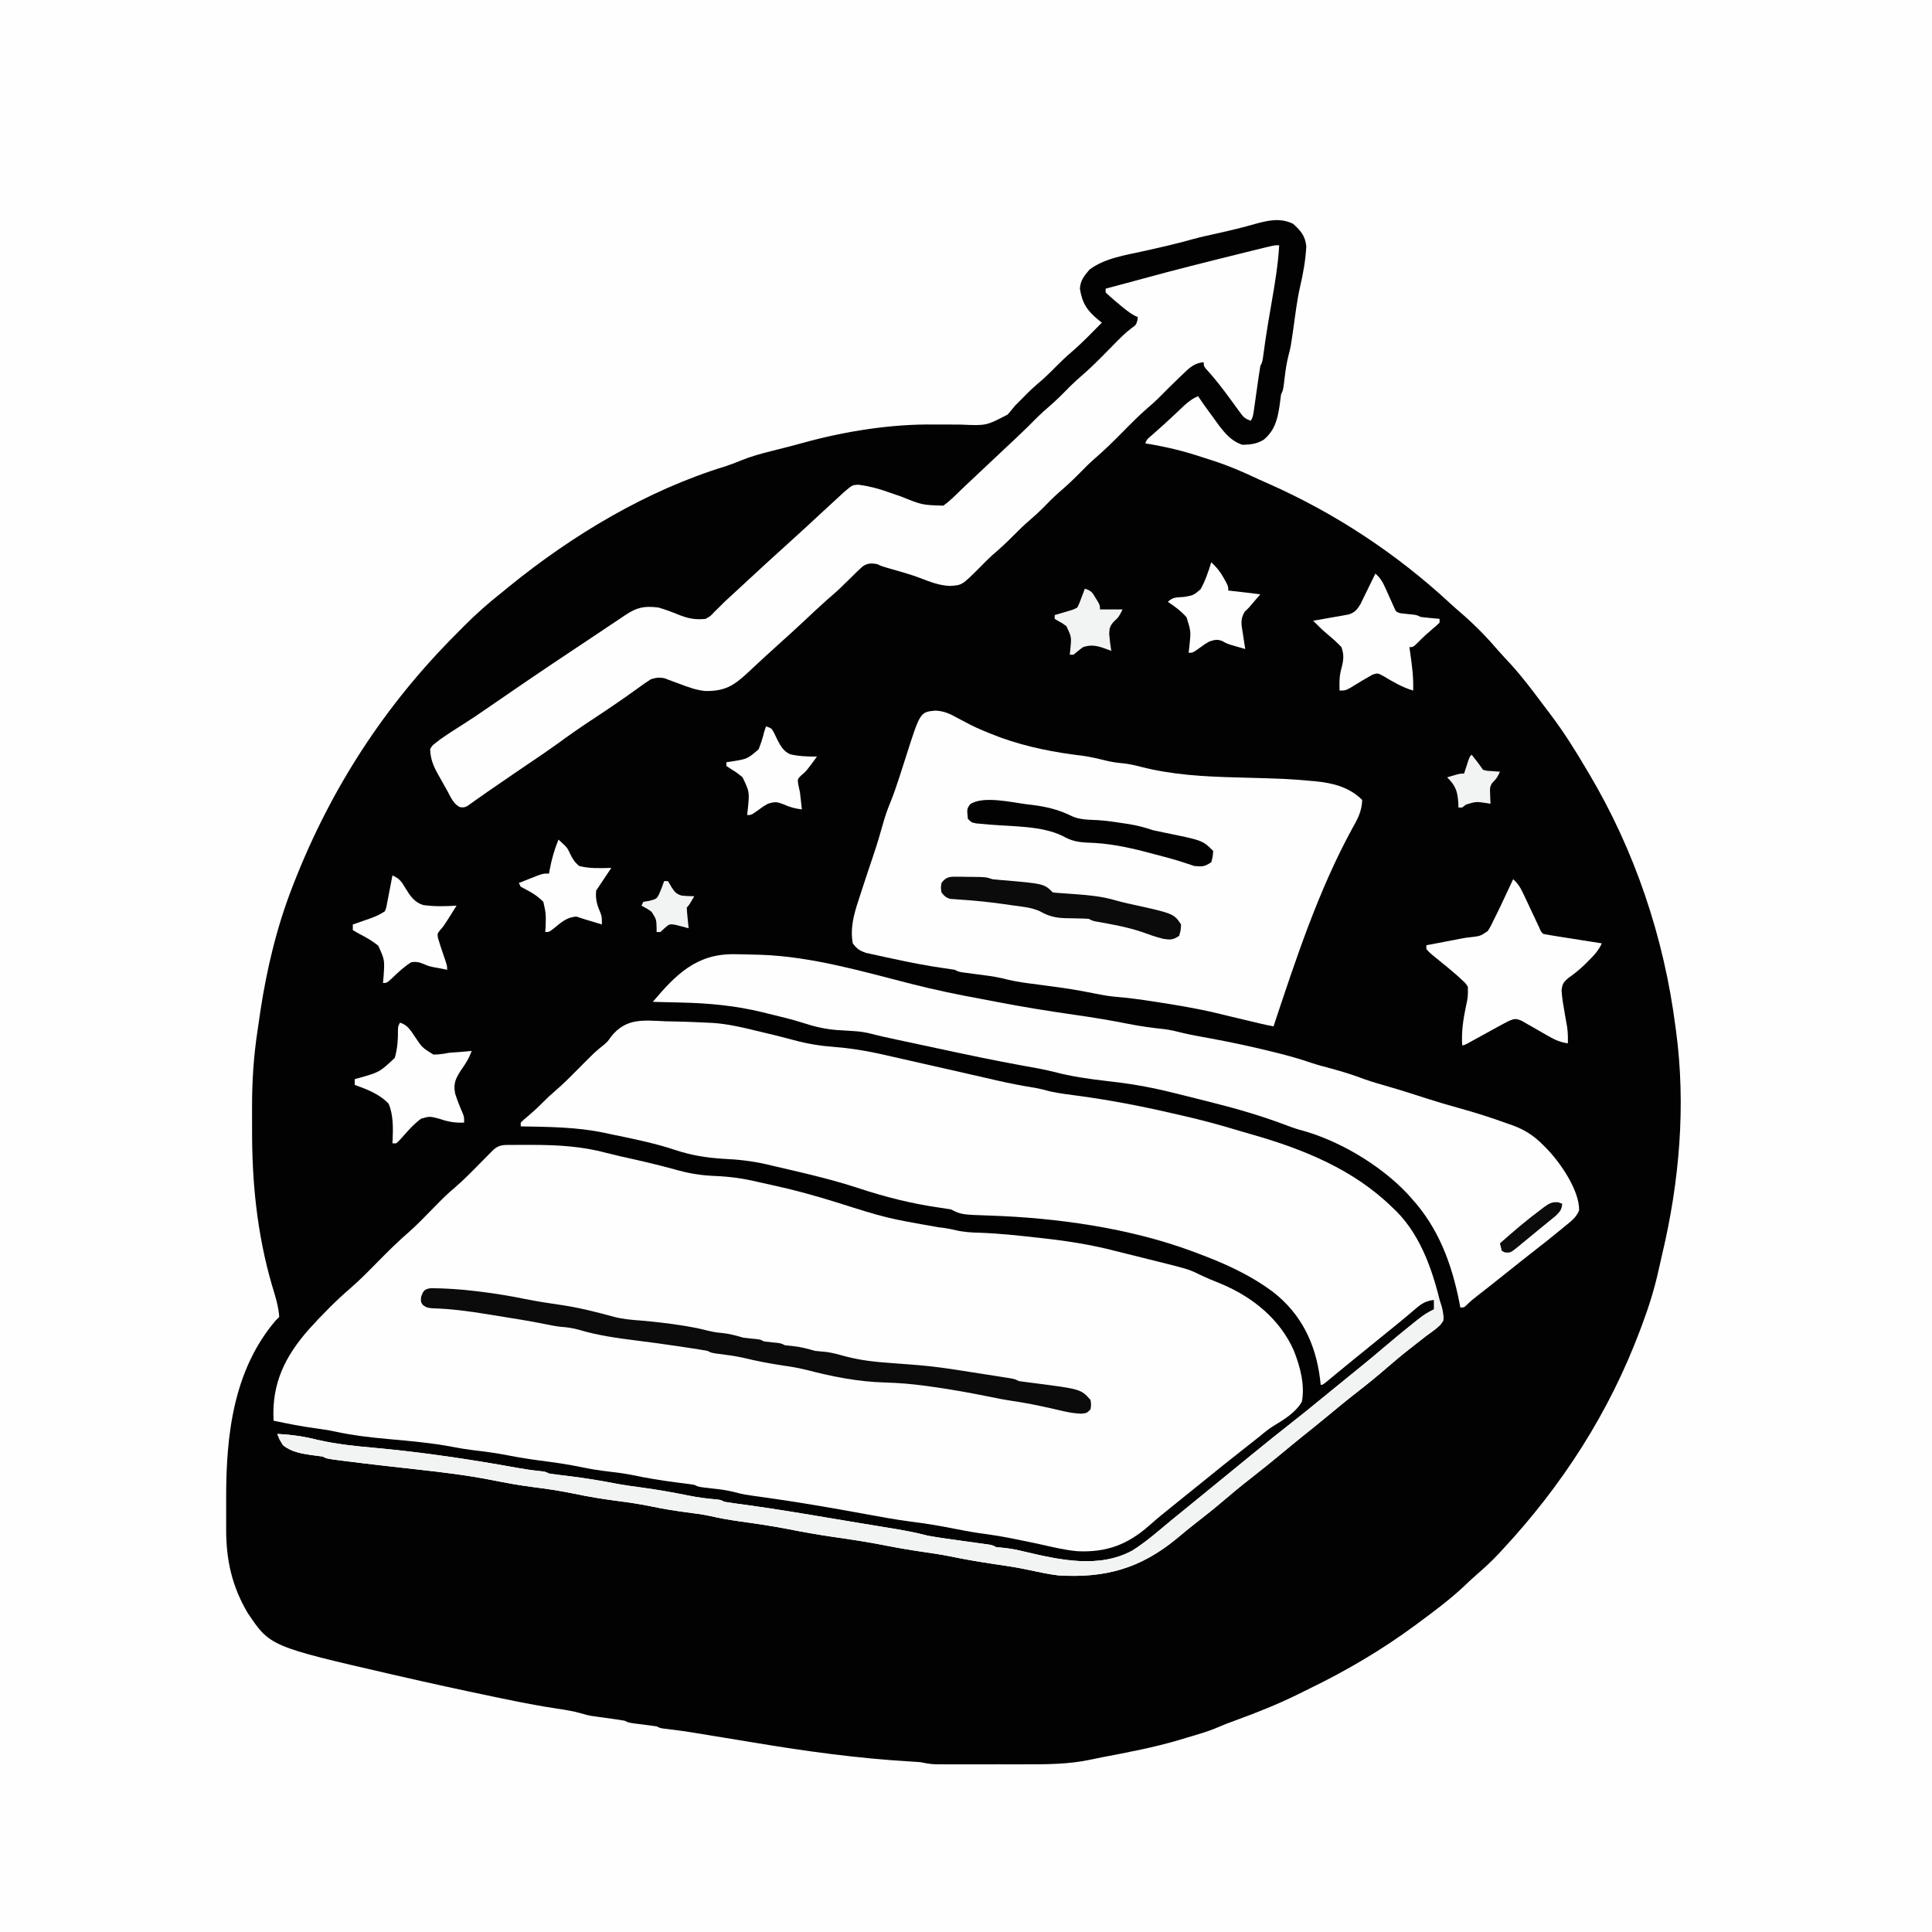 <svg version="1.1" xmlns="http://www.w3.org/2000/svg" width="1024" height="1024">
<rect width="100%" height="100%" fill="#808080" stroke="none"/>
<path d="M0 0 C337.92 0 675.84 0 1024 0 C1024 337.92 1024 675.84 1024 1024 C686.08 1024 348.16 1024 0 1024 C0 686.08 0 348.16 0 0 Z " fill="#FEFEFE" transform="translate(0,0)"/>
<path d="M0 0 C4.057 3.671 6.415 6.379 7 11.938 C6.612 19.169 5.333 26.397 3.68 33.438 C2.034 40.715 1.157 48.13 0.125 55.514 C-1.281 65.329 -1.281 65.329 -2.434 69.723 C-3.434 73.604 -3.961 77.271 -4.438 81.25 C-5.269 88.163 -5.269 88.163 -6.375 90.375 C-6.667 92.414 -6.934 94.456 -7.188 96.5 C-8.292 103.751 -9.756 109.509 -15.5 114.375 C-19.15 116.67 -22.505 117.004 -26.75 117.137 C-33.947 115.048 -38.499 107.992 -42.688 102.188 C-43.212 101.477 -43.736 100.766 -44.275 100.033 C-46.371 97.182 -48.412 94.32 -50.375 91.375 C-54.467 93.026 -57.354 95.946 -60.5 98.938 C-61.653 100.02 -62.807 101.102 -63.961 102.184 C-64.533 102.721 -65.105 103.258 -65.694 103.812 C-68.923 106.814 -72.238 109.719 -75.547 112.633 C-77.457 114.256 -77.457 114.256 -78.375 116.375 C-77.402 116.536 -76.429 116.696 -75.427 116.862 C-66.248 118.442 -57.477 120.62 -48.637 123.544 C-46.681 124.19 -44.719 124.815 -42.756 125.439 C-34.327 128.16 -26.364 131.545 -18.375 135.375 C-16.562 136.189 -14.746 136.997 -12.926 137.797 C22.485 153.483 54.863 174.894 83.281 201.215 C85.381 203.15 87.518 205.02 89.688 206.875 C96.549 212.85 102.902 219.362 108.805 226.281 C110.893 228.684 113.074 230.989 115.25 233.312 C121.298 239.948 126.671 247.062 132.038 254.252 C133.518 256.233 135.013 258.201 136.512 260.168 C143.566 269.506 149.7 279.29 155.625 289.375 C156.003 290.009 156.382 290.643 156.771 291.297 C181.091 332.163 196.585 378.238 202.625 425.375 C202.728 426.117 202.831 426.858 202.937 427.623 C208.281 467.307 204.757 507.74 195.54 546.489 C194.91 549.164 194.301 551.838 193.718 554.523 C191.475 564.705 188.433 574.376 184.75 584.125 C184.471 584.871 184.192 585.617 183.904 586.386 C167.43 630.221 142.693 668.601 110.875 702.812 C110.273 703.463 109.672 704.113 109.052 704.782 C105.383 708.687 101.552 712.277 97.487 715.765 C94.98 717.933 92.593 720.22 90.188 722.5 C82.789 729.373 74.738 735.379 66.625 741.375 C66.008 741.833 65.392 742.291 64.756 742.763 C47.21 755.74 28.384 766.803 8.764 776.332 C6.58 777.397 4.406 778.48 2.23 779.562 C-8.636 784.906 -19.732 789.294 -31.109 793.43 C-34.185 794.548 -37.218 795.702 -40.215 797.016 C-45.458 799.271 -50.904 800.769 -56.375 802.375 C-57.625 802.757 -58.876 803.138 -60.164 803.531 C-73.596 807.527 -87.327 810.107 -101.078 812.732 C-103.072 813.121 -105.063 813.525 -107.047 813.959 C-118.783 816.522 -130.724 816.528 -142.688 816.508 C-144.114 816.508 -145.541 816.509 -146.968 816.511 C-149.929 816.512 -152.891 816.51 -155.852 816.505 C-159.639 816.5 -163.426 816.503 -167.213 816.509 C-170.147 816.513 -173.081 816.511 -176.015 816.509 C-177.412 816.508 -178.809 816.509 -180.206 816.511 C-182.153 816.514 -184.1 816.509 -186.047 816.504 C-187.151 816.504 -188.256 816.503 -189.394 816.502 C-192.174 816.384 -194.665 815.978 -197.375 815.375 C-199.275 815.212 -201.178 815.083 -203.082 814.98 C-230.703 813.36 -257.853 809.638 -285.135 805.081 C-292.348 803.877 -299.565 802.702 -306.783 801.528 C-309.19 801.135 -311.598 800.739 -314.005 800.342 C-322.887 798.876 -322.887 798.876 -331.82 797.766 C-335.375 797.375 -335.375 797.375 -337.375 796.375 C-339.875 796.008 -342.367 795.675 -344.875 795.375 C-352.105 794.51 -352.105 794.51 -354.375 793.375 C-355.81 793.112 -357.254 792.89 -358.699 792.691 C-359.564 792.568 -360.428 792.445 -361.318 792.318 C-363.128 792.067 -364.938 791.817 -366.748 791.568 C-368.054 791.382 -368.054 791.382 -369.387 791.191 C-370.175 791.083 -370.964 790.974 -371.776 790.862 C-374.375 790.375 -374.375 790.375 -377.638 789.411 C-381.799 788.257 -385.894 787.597 -390.16 786.98 C-399.781 785.523 -409.289 783.675 -418.812 781.688 C-420.504 781.337 -422.195 780.987 -423.886 780.637 C-441.089 777.062 -458.251 773.307 -475.375 769.375 C-476.04 769.222 -476.706 769.069 -477.391 768.912 C-542.269 753.978 -542.269 753.978 -554.188 736.125 C-562.494 722 -565.548 708.036 -565.508 691.836 C-565.509 690.952 -565.51 690.068 -565.511 689.157 C-565.511 687.297 -565.51 685.436 -565.505 683.576 C-565.5 680.778 -565.505 677.981 -565.512 675.184 C-565.526 641.895 -561.681 607.707 -539.375 581.375 C-538.715 580.715 -538.055 580.055 -537.375 579.375 C-537.757 573.583 -539.514 568.218 -541.188 562.688 C-549.155 535.371 -551.916 507.66 -551.766 479.249 C-551.75 475.612 -551.766 471.976 -551.785 468.34 C-551.798 454.264 -550.922 440.632 -548.743 426.724 C-548.255 423.609 -547.823 420.486 -547.383 417.363 C-543.964 394.919 -538.656 372.562 -530.375 351.375 C-530.082 350.621 -529.79 349.868 -529.488 349.091 C-509.878 299.071 -481.461 255.269 -443.474 217.288 C-442.003 215.815 -440.54 214.335 -439.078 212.854 C-432.846 206.585 -426.313 200.859 -419.375 195.375 C-418.132 194.362 -416.891 193.346 -415.652 192.328 C-381.887 164.891 -342.539 141.257 -300.719 128.473 C-297.952 127.564 -295.333 126.546 -292.648 125.43 C-287.366 123.29 -282.024 121.813 -276.5 120.438 C-275.492 120.183 -274.483 119.928 -273.445 119.666 C-271.387 119.147 -269.328 118.63 -267.269 118.114 C-264.711 117.461 -262.17 116.77 -259.629 116.055 C-237.598 109.98 -213.194 106.068 -190.344 106.375 C-188.462 106.376 -186.581 106.375 -184.699 106.371 C-181.782 106.367 -178.868 106.375 -175.952 106.426 C-162.675 107.018 -162.675 107.018 -151.32 101.102 C-149.964 99.561 -148.647 97.986 -147.375 96.375 C-145.848 94.819 -144.308 93.275 -142.75 91.75 C-142.015 91.005 -141.28 90.26 -140.523 89.492 C-137.921 86.927 -135.179 84.564 -132.406 82.188 C-130.139 80.164 -128.009 78.038 -125.875 75.875 C-123.187 73.151 -120.477 70.542 -117.562 68.062 C-111.849 63.171 -106.65 57.729 -101.375 52.375 C-101.918 51.951 -102.46 51.527 -103.02 51.09 C-109.029 46.163 -111.755 42.283 -113 34.438 C-112.795 30.033 -110.672 27.496 -107.883 24.234 C-99.514 18.03 -88.404 16.55 -78.438 14.312 C-75.469 13.638 -72.502 12.958 -69.535 12.277 C-68.463 12.032 -68.463 12.032 -67.369 11.783 C-62.507 10.663 -57.699 9.403 -52.894 8.056 C-48.505 6.869 -44.065 5.914 -39.625 4.938 C-33.063 3.484 -26.586 1.914 -20.125 0.062 C-13.004 -1.861 -6.836 -3.291 0 0 Z " fill="#020202" transform="translate(685.375,118.625)"/>
<path d="M0 0 C0.997 -0.006 0.997 -0.006 2.014 -0.013 C4.173 -0.023 6.333 -0.022 8.492 -0.02 C9.588 -0.019 9.588 -0.019 10.707 -0.019 C24.15 0.004 36.822 0.734 49.871 4.258 C54.532 5.471 59.229 6.497 63.93 7.543 C72.046 9.358 80.097 11.34 88.114 13.556 C94.499 15.297 100.682 16.2 107.313 16.458 C115.22 16.775 122.622 17.796 130.326 19.684 C132.651 20.235 134.983 20.734 137.32 21.23 C148.889 23.715 160.14 26.815 171.434 30.336 C198.221 38.813 198.221 38.813 225.836 43.645 C228.94 43.956 231.878 44.476 234.91 45.207 C239.167 46.201 243.32 46.451 247.68 46.543 C257.796 46.904 267.814 47.98 277.867 49.105 C279.03 49.234 279.03 49.234 280.216 49.365 C293.503 50.838 306.412 52.788 319.367 56.168 C321.67 56.744 323.973 57.316 326.277 57.887 C328.661 58.48 331.046 59.074 333.43 59.668 C334.619 59.963 335.808 60.258 337.033 60.562 C358.363 65.88 358.363 65.88 363.805 68.543 C367.614 70.364 371.436 72.001 375.367 73.543 C392.21 80.528 406.808 92.31 414.193 109.164 C417.452 117.503 420.114 127.215 418.367 136.168 C414.924 141.959 409.134 145.417 403.496 148.85 C400.867 150.478 398.538 152.36 396.18 154.355 C393.534 156.461 390.878 158.553 388.215 160.637 C380.428 166.732 372.723 172.916 365.059 179.164 C362.071 181.599 359.069 184.015 356.055 186.418 C352.685 189.107 349.332 191.816 345.992 194.543 C345.076 195.288 344.159 196.033 343.215 196.801 C341.257 198.429 339.328 200.092 337.426 201.785 C325.932 211.885 314.813 216.032 299.634 215.356 C292.991 214.805 286.469 213.182 279.974 211.741 C275.657 210.792 271.326 209.914 266.992 209.043 C266.151 208.873 265.311 208.703 264.444 208.528 C258.69 207.384 252.934 206.499 247.117 205.73 C242.358 205.017 237.651 204.094 232.93 203.168 C225.662 201.747 218.438 200.534 211.082 199.66 C202.964 198.585 194.912 197.096 186.859 195.617 C169.007 192.341 151.163 189.254 133.181 186.766 C122.344 185.255 122.344 185.255 117.949 184.098 C113.965 183.063 110.076 182.546 105.992 182.105 C98.624 181.296 98.624 181.296 96.367 180.168 C94.879 179.915 93.384 179.706 91.887 179.52 C90.977 179.403 90.068 179.286 89.131 179.166 C88.157 179.043 87.183 178.92 86.18 178.793 C78.341 177.77 70.67 176.492 62.938 174.852 C59.095 174.116 55.251 173.613 51.367 173.168 C46.266 172.584 41.268 171.796 36.242 170.73 C29.055 169.22 21.845 168.242 14.565 167.295 C9.001 166.56 3.497 165.697 -2.008 164.605 C-8.44 163.342 -14.861 162.482 -21.367 161.728 C-24.725 161.311 -28.038 160.751 -31.362 160.115 C-42.622 157.969 -53.938 156.95 -65.345 155.938 C-75.157 155.059 -84.739 153.968 -94.367 151.852 C-97.778 151.138 -101.179 150.628 -104.633 150.168 C-112.043 149.168 -119.318 147.705 -126.633 146.168 C-127.693 126.526 -120.631 112.108 -107.801 97.609 C-100.885 89.998 -93.642 82.575 -85.832 75.879 C-80.667 71.41 -75.925 66.529 -71.133 61.668 C-65.769 56.227 -60.412 50.891 -54.607 45.92 C-50.773 42.518 -47.225 38.821 -43.633 35.168 C-35.211 26.602 -35.211 26.602 -30.656 22.691 C-25.94 18.639 -21.616 14.223 -17.258 9.793 C-15.669 8.179 -14.078 6.567 -12.484 4.957 C-11.792 4.253 -11.099 3.548 -10.385 2.823 C-7.065 -0.312 -4.466 0.027 0 0 Z " fill="#FEFEFE" transform="translate(271.633,606.832)"/>
<path d="M0 0 C1.876 0.042 3.753 0.079 5.629 0.111 C10.799 0.218 15.96 0.431 21.125 0.688 C22.845 0.764 22.845 0.764 24.6 0.842 C32.563 1.336 40.139 3.111 47.875 5 C49.218 5.319 50.561 5.638 51.904 5.956 C57.241 7.224 62.571 8.509 67.859 9.969 C75.18 11.974 82.145 13.056 89.688 13.625 C100.363 14.436 110.485 16.468 120.89 18.928 C126.305 20.199 131.735 21.404 137.163 22.622 C140.449 23.36 143.734 24.103 147.02 24.848 C147.68 24.997 148.341 25.147 149.021 25.301 C153.169 26.242 157.315 27.188 161.46 28.137 C164.242 28.774 167.025 29.408 169.807 30.042 C171.747 30.485 173.685 30.932 175.623 31.378 C182.222 32.881 188.801 34.175 195.487 35.23 C198.304 35.718 201.028 36.444 203.791 37.174 C209.018 38.324 214.359 38.907 219.659 39.632 C236.01 41.887 252.039 44.959 268.125 48.688 C270.06 49.126 271.995 49.565 273.93 50.004 C284.046 52.327 294.012 54.989 303.936 58.028 C306.258 58.728 308.588 59.393 310.922 60.055 C338.172 67.851 364.602 78.577 385.125 98.688 C385.884 99.411 386.644 100.134 387.426 100.879 C401.207 114.946 407.357 134.787 411.535 153.602 C411.734 154.48 411.932 155.359 412.137 156.264 C412.125 158.688 412.125 158.688 410.571 160.885 C408.227 163.056 405.737 164.847 403.125 166.688 C401.468 167.96 399.83 169.254 398.191 170.551 C397.009 171.486 395.823 172.415 394.633 173.34 C390.354 176.67 386.218 180.133 382.125 183.688 C377.061 188.081 371.89 192.286 366.595 196.396 C361.029 200.728 355.595 205.211 350.161 209.707 C345.751 213.353 341.309 216.953 336.828 220.512 C333.149 223.473 329.515 226.489 325.875 229.5 C320.596 233.865 315.282 238.17 309.875 242.375 C304.812 246.313 299.895 250.388 295.023 254.559 C290.516 258.399 285.891 262.068 281.215 265.699 C277.617 268.496 274.107 271.372 270.625 274.312 C251.356 290.078 232.944 295.174 208.125 293.688 C202.891 293.055 197.773 291.949 192.625 290.832 C186.375 289.48 180.074 288.557 173.75 287.625 C165.705 286.424 157.757 285.073 149.797 283.398 C145.381 282.543 140.951 281.89 136.5 281.25 C129.645 280.263 122.856 279.097 116.062 277.75 C106.793 275.918 97.486 274.527 88.135 273.188 C80.42 272.068 72.787 270.718 65.144 269.192 C56.623 267.522 48.045 266.287 39.447 265.082 C34.001 264.309 28.665 263.411 23.311 262.156 C19.244 261.284 15.121 260.794 11 260.25 C4.848 259.408 -1.235 258.479 -7.312 257.188 C-13.472 255.889 -19.634 254.999 -25.875 254.188 C-33.522 253.192 -41.022 251.961 -48.57 250.375 C-55.939 248.842 -63.346 247.745 -70.812 246.812 C-77.945 245.889 -84.975 244.589 -92.027 243.184 C-105.056 240.608 -118.161 239.028 -131.352 237.571 C-136.241 237.03 -141.128 236.478 -146.016 235.926 C-146.965 235.818 -147.914 235.711 -148.892 235.601 C-156.268 234.764 -163.638 233.889 -171 232.938 C-171.909 232.822 -172.819 232.707 -173.755 232.588 C-179.626 231.812 -179.626 231.812 -181.875 230.688 C-183.914 230.396 -185.956 230.129 -188 229.875 C-193.449 229.049 -198.482 228.202 -202.875 224.688 C-204.875 221.438 -204.875 221.438 -205.875 218.688 C-198.519 219.072 -191.607 220.039 -184.469 221.871 C-174.543 224.126 -164.563 225.175 -154.438 226.062 C-129.009 228.384 -103.737 232.15 -78.616 236.699 C-74.897 237.364 -71.196 237.929 -67.438 238.312 C-63.875 238.688 -63.875 238.688 -61.875 239.688 C-60.326 239.941 -58.77 240.15 -57.211 240.336 C-56.262 240.453 -55.313 240.569 -54.335 240.689 C-53.317 240.813 -52.299 240.936 -51.25 241.062 C-43.069 242.086 -35.029 243.341 -26.941 244.941 C-22.215 245.845 -17.454 246.476 -12.688 247.125 C-4.448 248.249 3.699 249.666 11.846 251.33 C16.922 252.347 21.924 253.03 27.087 253.437 C29.125 253.688 29.125 253.688 31.125 254.688 C32.804 254.978 34.491 255.225 36.18 255.449 C37.25 255.595 38.321 255.742 39.424 255.892 C41.194 256.131 41.194 256.131 43 256.375 C58.064 258.468 73.05 260.95 88.043 263.493 C93.74 264.458 99.439 265.401 105.141 266.336 C107.594 266.74 110.047 267.143 112.5 267.547 C114.065 267.804 115.63 268.06 117.195 268.315 C124.583 269.52 131.883 270.765 139.125 272.688 C141.015 273.033 142.911 273.347 144.812 273.625 C146.452 273.869 146.452 273.869 148.125 274.117 C151.27 274.569 154.416 275.007 157.562 275.445 C158.51 275.578 159.458 275.711 160.435 275.848 C162.337 276.114 164.239 276.376 166.141 276.635 C167.016 276.756 167.891 276.878 168.793 277.004 C169.58 277.112 170.366 277.219 171.177 277.33 C173.125 277.688 173.125 277.688 175.125 278.688 C176.383 278.811 177.641 278.935 178.938 279.062 C182.725 279.447 186.303 280.156 190 281.062 C208.658 285.472 229.582 290.152 247.227 280.543 C254.643 275.946 261.269 269.982 267.99 264.443 C271.459 261.591 274.949 258.766 278.438 255.938 C284.679 250.869 290.907 245.784 297.125 240.688 C300.789 237.684 304.456 234.684 308.125 231.688 C309.025 230.952 309.025 230.952 309.942 230.202 C317.636 223.918 325.365 217.685 333.191 211.566 C337.559 208.147 341.865 204.658 346.148 201.133 C349.796 198.137 353.46 195.162 357.125 192.188 C359.173 190.524 361.22 188.86 363.268 187.196 C364.891 185.878 366.514 184.56 368.137 183.242 C372.397 179.772 376.625 176.272 380.804 172.705 C386.026 168.252 391.305 163.884 396.688 159.625 C397.563 158.927 397.563 158.927 398.456 158.215 C401.227 156.04 403.882 154.091 407.125 152.688 C407.125 151.038 407.125 149.388 407.125 147.688 C402.787 148.211 400.596 149.604 397.312 152.438 C395.87 153.66 395.87 153.66 394.398 154.906 C393.875 155.354 393.351 155.801 392.812 156.262 C389.727 158.869 386.578 161.397 383.438 163.938 C382.065 165.052 380.693 166.166 379.32 167.281 C377.221 168.986 375.122 170.69 373.022 172.395 C371.634 173.522 370.245 174.65 368.856 175.778 C367.507 176.873 366.157 177.969 364.808 179.064 C361.766 181.533 358.731 184.008 355.711 186.504 C354.713 187.328 353.715 188.151 352.688 189 C351.39 190.077 351.39 190.077 350.066 191.176 C348.125 192.688 348.125 192.688 347.125 192.688 C347.001 191.574 346.878 190.46 346.75 189.312 C344.384 170.872 336.894 155.221 322 143.562 C309.369 134.125 295.828 128.135 281.125 122.688 C280.464 122.439 279.803 122.19 279.122 121.934 C245.978 109.596 207.136 104.132 171.9 102.979 C156.681 102.465 156.681 102.465 151.125 99.688 C149.156 99.375 147.186 99.068 145.212 98.788 C130.378 96.675 116.153 93.076 101.938 88.375 C92.443 85.242 82.84 82.77 73.125 80.438 C72.433 80.271 71.74 80.104 71.027 79.933 C66.399 78.824 61.764 77.751 57.125 76.688 C55.914 76.4 54.703 76.112 53.456 75.816 C45.758 74.051 38.376 73.232 30.5 72.875 C21.452 72.318 13.405 71.009 4.818 68.148 C-6.511 64.383 -18.197 62.097 -29.875 59.688 C-30.697 59.511 -31.519 59.334 -32.365 59.151 C-47.032 56.025 -61.935 55.965 -76.875 55.688 C-76.875 55.028 -76.875 54.367 -76.875 53.688 C-75.371 52.207 -75.371 52.207 -73.312 50.5 C-70.55 48.155 -67.908 45.779 -65.375 43.188 C-63.125 40.897 -60.827 38.759 -58.375 36.688 C-54.16 33.065 -50.283 29.134 -46.375 25.188 C-37.49 16.215 -37.49 16.215 -32.844 12.501 C-30.763 10.701 -30.763 10.701 -29.061 8.213 C-21.085 -1.914 -11.943 -0.513 0 0 Z " fill="#FEFEFE" transform="translate(352.875,541.312)"/>
<path d="M0 0 C4.715 0.124 8.051 1.781 12.109 4.043 C13.514 4.784 14.92 5.522 16.328 6.258 C17.013 6.619 17.697 6.979 18.402 7.351 C22.922 9.671 27.618 11.543 32.359 13.355 C33.228 13.691 34.097 14.026 34.992 14.371 C48.775 19.319 63.446 22.21 77.965 23.891 C82.541 24.517 86.959 25.606 91.441 26.703 C93.963 27.267 96.353 27.63 98.922 27.855 C102.337 28.164 105.482 28.85 108.797 29.73 C125.86 34.11 142.621 34.964 160.172 35.418 C186.758 36.15 186.758 36.15 198.934 37.227 C199.747 37.293 200.56 37.36 201.398 37.428 C210.8 38.348 219.53 40.526 226.359 47.355 C226.15 53.33 223.989 57.378 221.109 62.418 C203.095 95.383 191.149 131.838 179.359 167.355 C174.421 166.429 169.555 165.219 164.672 164.043 C161.799 163.36 158.925 162.679 156.052 161.998 C153.733 161.445 151.417 160.88 149.102 160.312 C139.126 157.926 129.049 156.257 118.922 154.668 C118.233 154.559 117.545 154.451 116.836 154.339 C109.489 153.186 102.167 152.192 94.753 151.586 C91.27 151.25 87.916 150.606 84.484 149.918 C83.094 149.647 81.703 149.377 80.312 149.109 C79.639 148.979 78.965 148.849 78.271 148.715 C71.533 147.447 64.737 146.533 57.941 145.637 C56.972 145.508 56.002 145.379 55.002 145.246 C53.077 144.992 51.151 144.741 49.224 144.496 C44.524 143.877 40.025 143.067 35.448 141.846 C31.183 140.844 26.823 140.364 22.484 139.793 C20.612 139.545 18.739 139.294 16.867 139.039 C16.049 138.931 15.23 138.824 14.387 138.713 C12.359 138.355 12.359 138.355 10.359 137.355 C8.575 137.078 6.789 136.805 5 136.557 C-4.406 135.238 -13.7 133.407 -22.975 131.376 C-24.373 131.072 -25.772 130.772 -27.172 130.478 C-29.164 130.058 -31.15 129.618 -33.137 129.172 C-34.294 128.919 -35.45 128.665 -36.642 128.405 C-40.017 127.224 -41.544 126.244 -43.641 123.355 C-45.153 115.426 -43.024 107.715 -40.516 100.23 C-40.199 99.238 -39.882 98.246 -39.555 97.224 C-38.603 94.261 -37.627 91.307 -36.641 88.355 C-36.225 87.103 -36.225 87.103 -35.801 85.826 C-34.8 82.815 -33.796 79.805 -32.775 76.8 C-30.828 71.037 -29.086 65.226 -27.464 59.362 C-26.448 55.772 -25.26 52.343 -23.832 48.895 C-22.023 44.473 -20.488 39.985 -19.02 35.441 C-18.791 34.736 -18.562 34.031 -18.326 33.305 C-17.376 30.375 -16.43 27.444 -15.498 24.509 C-7.943 0.776 -7.943 0.776 0 0 Z " fill="#FEFEFE" transform="translate(495.641,376.645)"/>
<path d="M0 0 C-0.584 10.095 -2.214 19.928 -3.938 29.875 C-4.47 32.976 -4.999 36.078 -5.527 39.18 C-5.655 39.927 -5.783 40.674 -5.915 41.444 C-6.926 47.407 -7.783 53.382 -8.573 59.379 C-9 62 -9 62 -10 64 C-10.348 66.004 -10.654 68.017 -10.938 70.031 C-11.197 71.835 -11.197 71.835 -11.461 73.676 C-11.639 74.938 -11.817 76.2 -12 77.5 C-12.351 79.99 -12.705 82.48 -13.062 84.969 C-13.218 86.077 -13.374 87.185 -13.535 88.326 C-14 91 -14 91 -15 93 C-18.556 91.815 -19.163 90.788 -21.328 87.809 C-22.281 86.514 -22.281 86.514 -23.254 85.193 C-23.913 84.284 -24.571 83.374 -25.25 82.438 C-29.522 76.577 -33.805 70.901 -38.741 65.578 C-40 64 -40 64 -40 62 C-45.096 62.369 -47.819 65.16 -51.312 68.562 C-51.886 69.106 -52.459 69.65 -53.05 70.21 C-56.784 73.767 -60.437 77.402 -64.05 81.082 C-65.864 82.866 -67.73 84.521 -69.668 86.168 C-74.338 90.227 -78.664 94.59 -83 99 C-87.917 104.001 -92.872 108.842 -98.191 113.414 C-100.756 115.663 -103.116 118.059 -105.5 120.5 C-109.209 124.265 -113.019 127.828 -117.039 131.258 C-120.094 133.972 -122.917 136.909 -125.785 139.816 C-127.777 141.78 -129.813 143.621 -131.938 145.438 C-135.11 148.156 -138.063 151.028 -141 154 C-144.518 157.561 -148.122 160.9 -151.93 164.145 C-154.437 166.392 -156.77 168.78 -159.125 171.188 C-168.087 180.136 -168.087 180.136 -174.5 180.562 C-180.113 180.328 -184.913 178.449 -190.113 176.441 C-195.144 174.517 -200.314 173.085 -205.49 171.613 C-210.826 170.087 -210.826 170.087 -213 169 C-216.084 168.453 -218.122 168.401 -220.765 170.204 C-222.709 171.926 -224.548 173.717 -226.375 175.562 C-227.715 176.867 -229.057 178.17 -230.398 179.473 C-230.993 180.063 -231.588 180.654 -232.201 181.262 C-234.645 183.623 -237.214 185.824 -239.789 188.039 C-243.721 191.526 -247.53 195.146 -251.365 198.74 C-255.712 202.81 -260.103 206.824 -264.543 210.793 C-266.861 212.875 -269.162 214.974 -271.456 217.081 C-272.479 218.021 -273.503 218.96 -274.529 219.897 C-276.951 222.111 -279.356 224.337 -281.738 226.594 C-289.058 233.435 -293.81 236.343 -303.993 236.256 C-308.924 235.836 -313.278 234.191 -317.875 232.438 C-319.681 231.758 -321.491 231.09 -323.305 230.434 C-324.48 229.986 -324.48 229.986 -325.679 229.529 C-328.495 228.887 -330.245 229.174 -333 230 C-335.525 231.622 -337.909 233.277 -340.312 235.062 C-348.514 241.011 -356.898 246.645 -365.361 252.215 C-371.114 256.019 -376.735 259.954 -382.294 264.036 C-386.691 267.227 -391.188 270.268 -395.688 273.312 C-397.612 274.62 -399.537 275.927 -401.461 277.234 C-402.398 277.871 -403.335 278.507 -404.3 279.162 C-407.471 281.321 -410.633 283.492 -413.791 285.67 C-415.735 287.009 -417.682 288.343 -419.629 289.676 C-421.718 291.109 -423.783 292.563 -425.84 294.043 C-426.635 294.606 -427.431 295.17 -428.25 295.75 C-428.895 296.219 -429.539 296.688 -430.203 297.172 C-432 298 -432 298 -434.094 297.836 C-437.697 296.256 -439.171 292.311 -441 289 C-441.326 288.428 -441.652 287.856 -441.988 287.266 C-443.09 285.331 -444.172 283.386 -445.25 281.438 C-445.604 280.813 -445.957 280.188 -446.321 279.544 C-448.561 275.405 -449.89 271.801 -450 267 C-448.84 265.102 -448.84 265.102 -446.938 263.625 C-446.194 263.045 -445.45 262.465 -444.684 261.867 C-440.464 258.931 -436.152 256.157 -431.801 253.422 C-428.031 251.04 -424.353 248.54 -420.688 246 C-413.626 241.114 -406.538 236.267 -399.438 231.438 C-398.434 230.754 -397.43 230.07 -396.395 229.365 C-388.946 224.299 -381.458 219.295 -373.958 214.304 C-371.315 212.544 -368.674 210.779 -366.034 209.014 C-363.41 207.261 -360.786 205.508 -358.161 203.756 C-356.822 202.861 -355.483 201.966 -354.144 201.071 C-352.174 199.753 -350.202 198.437 -348.23 197.121 C-347.632 196.72 -347.033 196.319 -346.416 195.906 C-340.323 191.844 -336.342 191.084 -329 192 C-325.315 193.066 -321.741 194.417 -318.191 195.865 C-313.209 197.837 -309.373 198.601 -304 198 C-301.394 196.532 -301.394 196.532 -299.312 194.25 C-298.469 193.426 -297.626 192.603 -296.758 191.754 C-295.848 190.845 -294.938 189.936 -294 189 C-291.913 187.044 -289.799 185.118 -287.688 183.188 C-286.58 182.165 -285.473 181.141 -284.367 180.117 C-283.813 179.604 -283.258 179.09 -282.687 178.562 C-282.13 178.046 -281.573 177.531 -281 177 C-274.209 170.713 -267.406 164.445 -260.516 158.266 C-257.727 155.754 -254.954 153.224 -252.188 150.688 C-251.69 150.232 -251.193 149.777 -250.68 149.308 C-247.983 146.834 -245.299 144.347 -242.629 141.844 C-239.915 139.301 -237.181 136.783 -234.422 134.289 C-233.178 133.161 -231.947 132.019 -230.719 130.875 C-226.266 127.059 -226.266 127.059 -222.973 126.906 C-217.467 127.623 -212.472 128.945 -207.25 130.812 C-205.676 131.354 -204.102 131.894 -202.527 132.434 C-201.379 132.832 -201.379 132.832 -200.207 133.238 C-189.26 137.672 -189.26 137.672 -178 138 C-174.921 135.804 -172.279 133.231 -169.599 130.571 C-167.139 128.154 -164.612 125.81 -162.093 123.455 C-159.9 121.402 -157.715 119.341 -155.531 117.277 C-152.495 114.409 -149.454 111.547 -146.406 108.691 C-145.657 107.989 -144.909 107.286 -144.137 106.563 C-142.72 105.234 -141.303 103.906 -139.885 102.58 C-135.791 98.736 -131.789 94.817 -127.849 90.816 C-126.003 89.003 -124.093 87.305 -122.125 85.625 C-118.096 82.164 -114.391 78.429 -110.688 74.625 C-108.591 72.577 -106.477 70.665 -104.258 68.758 C-99.564 64.69 -95.228 60.301 -90.875 55.875 C-82.299 47.156 -82.299 47.156 -78.5 44.09 C-75.876 42.244 -75.876 42.244 -75.125 39.688 C-75.063 38.852 -75.063 38.852 -75 38 C-75.521 37.783 -76.042 37.567 -76.578 37.344 C-79.98 35.456 -82.794 33.014 -85.75 30.5 C-86.352 30.001 -86.954 29.502 -87.574 28.988 C-89.09 27.706 -90.55 26.357 -92 25 C-92 24.34 -92 23.68 -92 23 C-91.219 22.792 -90.438 22.585 -89.633 22.371 C-88.475 22.063 -87.318 21.755 -86.125 21.438 C-85.456 21.26 -84.786 21.082 -84.096 20.899 C-79.98 19.803 -75.869 18.692 -71.762 17.562 C-55.073 12.994 -38.301 8.791 -21.503 4.644 C-20.089 4.294 -20.089 4.294 -18.646 3.936 C-16.855 3.493 -15.063 3.051 -13.271 2.612 C-2.476 -0.065 -2.476 -0.065 0 0 Z " fill="#FEFEFE" transform="translate(678,130)"/>
<path d="M0 0 C0.969 0.01 1.939 0.019 2.937 0.029 C5.959 0.078 8.979 0.157 12 0.25 C13.323 0.288 13.323 0.288 14.672 0.326 C41.473 1.32 68.076 9.123 93.934 15.719 C106.395 18.889 118.939 21.513 131.59 23.805 C134.333 24.311 137.071 24.841 139.809 25.371 C153.358 27.971 166.922 30.181 180.578 32.126 C190.142 33.491 199.637 35.032 209.11 36.937 C215.533 38.214 221.945 39.074 228.457 39.758 C231.588 40.193 234.537 40.869 237.591 41.67 C242.436 42.836 247.356 43.657 252.255 44.565 C263.714 46.703 275.067 49.1 286.375 51.938 C287.514 52.223 288.652 52.508 289.825 52.802 C295.257 54.193 300.586 55.719 305.886 57.547 C309.505 58.751 313.191 59.703 316.875 60.688 C322.749 62.286 328.448 64.065 334.141 66.23 C338.365 67.737 342.67 68.946 346.978 70.186 C353.886 72.187 360.724 74.388 367.568 76.597 C372.953 78.322 378.351 79.929 383.805 81.42 C392.601 83.833 401.234 86.586 409.812 89.688 C410.809 90.035 411.805 90.382 412.832 90.74 C419.406 93.184 424.078 96.269 429 101.25 C429.615 101.867 430.23 102.484 430.863 103.12 C438.023 110.523 448.079 125.06 447.977 135.676 C446.555 139.424 443.849 141.427 440.812 143.875 C440.185 144.396 439.557 144.918 438.91 145.455 C433.539 149.888 428.066 154.197 422.566 158.469 C418.848 161.359 415.172 164.301 411.5 167.25 C407.698 170.303 403.889 173.345 400.047 176.348 C399.409 176.846 398.772 177.344 398.115 177.857 C396.904 178.802 395.692 179.745 394.479 180.686 C392.29 182.393 390.176 184.07 388.234 186.059 C387 187.25 387 187.25 385 187.25 C384.853 186.448 384.706 185.646 384.555 184.82 C380.451 164.02 373.467 145.089 359 129.25 C357.971 128.1 357.971 128.1 356.922 126.926 C342.394 111.51 319.954 98.242 299.441 92.953 C296.635 92.145 293.939 91.102 291.207 90.071 C279.005 85.531 266.59 81.912 253.968 78.745 C251.499 78.125 249.033 77.495 246.566 76.863 C241.718 75.628 236.863 74.427 232 73.25 C231.226 73.062 230.452 72.875 229.654 72.681 C219.108 70.153 208.72 68.418 197.938 67.25 C188.329 66.144 178.963 64.848 169.601 62.359 C164.108 60.976 158.542 60.032 152.969 59.039 C138.026 56.322 123.181 53.191 108.335 49.997 C105.597 49.409 102.858 48.824 100.118 48.24 C96.804 47.533 93.49 46.823 90.176 46.113 C88.967 45.855 87.759 45.597 86.514 45.33 C81.827 44.321 77.151 43.312 72.511 42.102 C69.481 41.367 66.746 40.935 63.645 40.758 C62.215 40.659 62.215 40.659 60.756 40.559 C58.814 40.437 56.871 40.323 54.928 40.215 C48.371 39.748 42.616 38.376 36.377 36.329 C30.536 34.463 24.583 33.064 18.625 31.625 C17.426 31.326 16.227 31.027 14.992 30.719 C0.716 27.257 -13.313 25.946 -27.938 25.625 C-29.411 25.587 -30.884 25.548 -32.357 25.508 C-35.905 25.414 -39.452 25.329 -43 25.25 C-30.754 10.782 -19.918 -0.213 0 0 Z " fill="#FEFEFE" transform="translate(389,505.75)"/>
<path d="M0 0 C2.565 4.794 4.33 9.497 4 15 C1.688 18.516 -1.592 20.599 -5 23 C-6.657 24.273 -8.295 25.567 -9.934 26.863 C-11.116 27.798 -12.302 28.728 -13.492 29.652 C-17.771 32.982 -21.907 36.445 -26 40 C-31.064 44.393 -36.235 48.598 -41.53 52.708 C-47.096 57.04 -52.53 61.524 -57.964 66.019 C-62.374 69.666 -66.816 73.265 -71.297 76.824 C-74.976 79.786 -78.61 82.802 -82.25 85.812 C-87.529 90.177 -92.843 94.483 -98.25 98.688 C-103.313 102.625 -108.23 106.701 -113.102 110.871 C-117.609 114.711 -122.234 118.38 -126.91 122.011 C-130.508 124.808 -134.018 127.684 -137.5 130.625 C-156.769 146.39 -175.181 151.486 -200 150 C-205.234 149.368 -210.352 148.261 -215.5 147.145 C-221.75 145.792 -228.051 144.869 -234.375 143.938 C-242.42 142.737 -250.368 141.386 -258.328 139.711 C-262.744 138.856 -267.174 138.203 -271.625 137.562 C-278.48 136.576 -285.269 135.41 -292.062 134.062 C-301.332 132.231 -310.639 130.839 -319.99 129.5 C-327.705 128.381 -335.338 127.031 -342.981 125.504 C-351.502 123.835 -360.08 122.6 -368.678 121.395 C-374.124 120.622 -379.46 119.724 -384.814 118.469 C-388.881 117.597 -393.004 117.107 -397.125 116.562 C-403.277 115.72 -409.36 114.791 -415.438 113.5 C-421.597 112.202 -427.759 111.312 -434 110.5 C-441.647 109.505 -449.147 108.273 -456.695 106.688 C-464.064 105.155 -471.471 104.057 -478.938 103.125 C-486.07 102.201 -493.1 100.901 -500.152 99.497 C-513.181 96.921 -526.286 95.341 -539.477 93.883 C-544.366 93.342 -549.253 92.791 -554.141 92.238 C-555.09 92.131 -556.039 92.024 -557.017 91.913 C-564.393 91.076 -571.763 90.201 -579.125 89.25 C-580.034 89.135 -580.944 89.019 -581.88 88.901 C-587.751 88.125 -587.751 88.125 -590 87 C-592.039 86.708 -594.081 86.441 -596.125 86.188 C-601.574 85.362 -606.607 84.515 -611 81 C-613 77.75 -613 77.75 -614 75 C-606.644 75.384 -599.732 76.351 -592.594 78.184 C-582.668 80.438 -572.688 81.488 -562.562 82.375 C-537.134 84.697 -511.862 88.462 -486.741 93.011 C-483.022 93.676 -479.321 94.241 -475.562 94.625 C-472 95 -472 95 -470 96 C-468.451 96.254 -466.895 96.463 -465.336 96.648 C-464.387 96.765 -463.438 96.882 -462.46 97.002 C-461.442 97.125 -460.424 97.248 -459.375 97.375 C-451.194 98.399 -443.154 99.653 -435.066 101.254 C-430.34 102.157 -425.579 102.789 -420.812 103.438 C-412.573 104.561 -404.426 105.979 -396.279 107.642 C-391.203 108.66 -386.201 109.343 -381.038 109.75 C-379 110 -379 110 -377 111 C-375.321 111.291 -373.634 111.537 -371.945 111.762 C-370.875 111.908 -369.804 112.054 -368.701 112.205 C-366.931 112.444 -366.931 112.444 -365.125 112.688 C-350.061 114.781 -335.075 117.263 -320.082 119.806 C-314.385 120.77 -308.686 121.713 -302.984 122.648 C-300.531 123.052 -298.078 123.456 -295.625 123.86 C-294.06 124.117 -292.495 124.373 -290.93 124.628 C-283.542 125.832 -276.242 127.077 -269 129 C-267.11 129.345 -265.214 129.659 -263.312 129.938 C-261.673 130.181 -261.673 130.181 -260 130.43 C-256.855 130.882 -253.709 131.32 -250.562 131.758 C-249.615 131.891 -248.667 132.024 -247.69 132.16 C-245.788 132.426 -243.886 132.688 -241.984 132.947 C-241.109 133.069 -240.234 133.191 -239.332 133.316 C-238.545 133.424 -237.759 133.532 -236.948 133.643 C-235 134 -235 134 -233 135 C-231.742 135.124 -230.484 135.247 -229.188 135.375 C-225.4 135.759 -221.822 136.468 -218.125 137.375 C-199.467 141.784 -178.543 146.465 -160.898 136.855 C-153.482 132.258 -146.856 126.295 -140.135 120.755 C-136.666 117.903 -133.176 115.078 -129.688 112.25 C-123.446 107.181 -117.218 102.097 -111 97 C-107.336 93.997 -103.669 90.997 -100 88 C-99.4 87.51 -98.801 87.02 -98.183 86.515 C-90.489 80.23 -82.76 73.998 -74.934 67.879 C-70.566 64.459 -66.26 60.971 -61.977 57.445 C-58.329 54.449 -54.665 51.474 -51 48.5 C-48.952 46.836 -46.905 45.173 -44.857 43.509 C-43.234 42.19 -41.611 40.873 -39.988 39.555 C-35.728 36.085 -31.5 32.584 -27.321 29.018 C-22.099 24.564 -16.82 20.196 -11.438 15.938 C-10.562 15.24 -10.562 15.24 -9.669 14.528 C-7.392 12.741 -5.311 11.135 -2.645 9.98 C-0.765 9.115 -0.765 9.115 -0.391 6.836 C-0.321 5.618 -0.321 5.618 -0.25 4.375 C-0.193 3.558 -0.137 2.74 -0.078 1.898 C-0.039 0.959 -0.039 0.959 0 0 Z " fill="#F2F3F3" transform="translate(761,685)"/>
<path d="M0 0 C7.704 0.086 15.253 0.559 22.9 1.489 C24.585 1.688 24.585 1.688 26.303 1.892 C34.218 2.869 42.022 4.176 49.837 5.758 C55.775 6.958 61.713 7.903 67.713 8.739 C77.792 10.167 87.432 12.588 97.24 15.302 C101.858 16.447 106.48 16.808 111.213 17.177 C118.423 17.802 125.565 18.605 132.713 19.739 C133.47 19.858 134.227 19.976 135.007 20.098 C138.605 20.688 142.127 21.392 145.658 22.302 C148.511 23.016 151.053 23.518 153.963 23.739 C157.955 24.121 161.541 25.137 165.4 26.239 C167.759 26.555 170.111 26.793 172.482 26.993 C174.4 27.239 174.4 27.239 176.4 28.239 C177.896 28.44 179.397 28.603 180.9 28.739 C185.178 29.128 185.178 29.128 187.4 30.239 C188.792 30.418 190.189 30.559 191.588 30.677 C195.71 31.091 199.414 32.1 203.4 33.239 C205.488 33.438 207.575 33.636 209.663 33.829 C213.08 34.341 216.311 35.264 219.643 36.181 C227.522 38.238 235.255 39.106 243.364 39.651 C247.203 39.911 251.038 40.221 254.873 40.528 C255.996 40.617 255.996 40.617 257.141 40.707 C265.395 41.374 273.556 42.484 281.728 43.808 C284.868 44.315 288.011 44.798 291.154 45.282 C293.466 45.642 295.777 46.003 298.088 46.364 C299.183 46.535 300.278 46.706 301.407 46.882 C302.419 47.043 303.432 47.205 304.475 47.372 C305.378 47.515 306.281 47.659 307.212 47.806 C309.4 48.239 309.4 48.239 311.4 49.239 C313.729 49.586 316.064 49.892 318.4 50.177 C344.314 53.489 344.314 53.489 349.4 59.239 C349.775 61.802 349.775 61.802 349.4 64.239 C347.4 66.239 347.4 66.239 344.471 66.513 C339.287 66.36 334.305 65.039 329.275 63.864 C321.893 62.195 314.584 60.684 307.088 59.63 C303.756 59.146 300.478 58.485 297.182 57.806 C286.639 55.659 276.058 53.72 265.4 52.239 C264.142 52.064 262.884 51.889 261.588 51.708 C254.574 50.786 247.655 50.178 240.58 50 C226.07 49.615 212.299 46.825 198.279 43.169 C193.942 42.129 189.623 41.443 185.213 40.802 C178.567 39.8 172.08 38.534 165.549 36.931 C160.805 35.889 156.017 35.28 151.201 34.669 C148.4 34.239 148.4 34.239 146.4 33.239 C144.798 32.926 143.186 32.656 141.572 32.407 C140.559 32.251 139.547 32.094 138.503 31.933 C137.397 31.766 136.29 31.599 135.15 31.427 C134.005 31.251 132.859 31.075 131.678 30.894 C123.999 29.731 116.309 28.705 108.603 27.732 C98.253 26.421 88.245 25.05 78.244 22.048 C75.027 21.133 71.961 20.716 68.636 20.469 C66.326 20.232 64.122 19.816 61.85 19.337 C52.088 17.34 42.234 15.832 32.4 14.239 C31.472 14.088 30.543 13.936 29.586 13.78 C19.797 12.196 10.194 10.906 0.271 10.646 C-2.6 10.239 -2.6 10.239 -4.514 8.868 C-5.6 7.239 -5.6 7.239 -5.412 4.677 C-4.304 1.353 -3.548 0.327 0 0 Z " fill="#0B0B0B" transform="translate(228.6,682.761)"/>
<path d="M0 0 C2.91 2.518 4.26 5.265 5.883 8.727 C6.41 9.84 6.937 10.954 7.48 12.102 C8.023 13.264 8.566 14.427 9.125 15.625 C10.209 17.931 11.295 20.235 12.383 22.539 C12.861 23.562 13.34 24.585 13.833 25.639 C14.794 27.901 14.794 27.901 16 29 C18.285 29.442 20.58 29.828 22.879 30.191 C23.566 30.301 24.252 30.411 24.96 30.523 C27.16 30.874 29.361 31.218 31.562 31.562 C33.051 31.798 34.54 32.035 36.029 32.271 C39.686 32.852 43.343 33.427 47 34 C45.207 37.86 42.92 40.314 39.875 43.312 C39.146 44.048 39.146 44.048 38.401 44.797 C35.523 47.661 32.559 50.042 29.25 52.375 C26.673 54.578 26.06 55.482 25.664 58.895 C25.884 62.335 26.369 65.611 27 69 C27.179 70.088 27.358 71.176 27.543 72.297 C27.872 74.284 28.221 76.268 28.598 78.246 C29.029 81.199 29.066 84.02 29 87 C25.086 86.411 22.256 85.221 18.84 83.242 C17.402 82.428 17.402 82.428 15.936 81.598 C13.931 80.446 11.928 79.289 9.928 78.129 C8.492 77.319 8.492 77.319 7.027 76.492 C6.158 75.991 5.29 75.489 4.394 74.972 C1.583 73.831 0.767 73.859 -2 75 C-3.891 75.936 -5.758 76.922 -7.605 77.941 C-9.204 78.816 -9.204 78.816 -10.834 79.709 C-12.494 80.626 -12.494 80.626 -14.188 81.562 C-16.388 82.774 -18.59 83.984 -20.793 85.191 C-21.768 85.73 -22.743 86.268 -23.747 86.823 C-26 88 -26 88 -27 88 C-27.457 80.955 -26.506 74.486 -25.067 67.623 C-23.92 62.345 -23.92 62.345 -24 57 C-25.335 54.983 -25.335 54.983 -27.312 53.25 C-28.034 52.571 -28.756 51.891 -29.5 51.191 C-33.116 48.022 -36.822 44.977 -40.582 41.98 C-44.405 38.849 -44.405 38.849 -46 37 C-46 36.34 -46 35.68 -46 35 C-45.416 34.889 -44.832 34.779 -44.231 34.665 C-41.529 34.152 -38.827 33.638 -36.125 33.125 C-35.207 32.951 -34.289 32.777 -33.344 32.598 C-31.485 32.244 -29.629 31.881 -27.774 31.509 C-25 31 -25 31 -22.249 30.702 C-17.395 30.129 -17.395 30.129 -13.453 27.481 C-12.09 25.383 -11.039 23.276 -10 21 C-9.351 19.703 -9.351 19.703 -8.689 18.379 C-7.314 15.604 -5.995 12.808 -4.688 10 C-4.233 9.034 -3.779 8.069 -3.311 7.074 C-2.203 4.718 -1.099 2.36 0 0 Z " fill="#FEFEFE" transform="translate(802,466)"/>
<path d="M0 0 C2.356 2.142 3.683 4.074 4.973 6.977 C5.486 8.106 5.486 8.106 6.01 9.258 C6.357 10.039 6.705 10.82 7.062 11.625 C7.756 13.182 8.455 14.737 9.16 16.289 C9.466 16.977 9.771 17.665 10.086 18.374 C10.904 20.186 10.904 20.186 13 21 C14.496 21.201 15.997 21.363 17.5 21.5 C21.778 21.889 21.778 21.889 24 23 C25.704 23.226 27.413 23.409 29.125 23.562 C30.035 23.646 30.945 23.73 31.883 23.816 C32.581 23.877 33.28 23.938 34 24 C34 24.66 34 25.32 34 26 C32.461 27.516 32.461 27.516 30.375 29.25 C27.66 31.547 25.087 33.872 22.625 36.438 C20 39 20 39 18 39 C18.144 39.99 18.289 40.98 18.438 42 C19.387 48.689 20.276 55.227 20 62 C14.146 60.269 9.333 57.384 4.121 54.266 C1.148 52.714 1.148 52.714 -1.52 53.57 C-2.338 54.042 -3.157 54.514 -4 55 C-4.993 55.57 -5.985 56.14 -7.008 56.727 C-9.092 57.996 -11.175 59.267 -13.258 60.539 C-16 62 -16 62 -19 62 C-19.153 57.705 -19.143 54.073 -17.938 49.938 C-16.872 45.822 -16.547 43.141 -18 39 C-20.316 36.535 -22.756 34.37 -25.359 32.211 C-28.068 29.943 -30.535 27.527 -33 25 C-32.38 24.895 -31.759 24.789 -31.12 24.68 C-28.307 24.195 -25.497 23.692 -22.688 23.188 C-21.711 23.022 -20.735 22.856 -19.729 22.686 C-18.791 22.515 -17.853 22.344 -16.887 22.168 C-16.023 22.016 -15.159 21.864 -14.268 21.708 C-11.009 20.691 -9.659 19.106 -7.941 16.222 C-7.628 15.581 -7.315 14.939 -6.992 14.277 C-6.645 13.574 -6.299 12.871 -5.941 12.146 C-5.589 11.418 -5.238 10.689 -4.875 9.938 C-4.515 9.205 -4.156 8.472 -3.785 7.717 C-2.852 5.814 -1.925 3.907 -1 2 C-0.67 1.34 -0.34 0.68 0 0 Z " fill="#FEFEFE" transform="translate(729,304)"/>
<path d="M0 0 C3.967 1.307 5.46 3.863 7.703 7.156 C11.734 13.251 11.734 13.251 17.742 16.957 C20.614 16.936 23.183 16.55 26 16 C28.228 15.816 30.457 15.649 32.688 15.5 C34.459 15.338 36.23 15.173 38 15 C36.613 18.914 34.733 21.892 32.312 25.25 C29.431 29.734 28.168 32.48 29.266 37.73 C30.382 41.182 31.683 44.523 33.16 47.836 C34 50 34 50 34 53 C28.863 53.228 25.148 52.458 20.312 50.812 C15.688 49.656 15.688 49.656 11.238 50.889 C7.318 53.772 4.171 57.334 1 61 C-0.707 62.867 -0.707 62.867 -2 64 C-2.66 64 -3.32 64 -4 64 C-3.949 63.124 -3.949 63.124 -3.898 62.231 C-3.654 55.751 -3.487 49.074 -6 43 C-10.776 37.929 -17.55 35.327 -24 33 C-24 32.01 -24 31.02 -24 30 C-23.41 29.827 -22.82 29.654 -22.212 29.475 C-10.932 26.333 -10.932 26.333 -2.774 18.741 C-1.336 13.852 -1.024 8.907 -1.072 3.828 C-1 2 -1 2 0 0 Z " fill="#FEFEFE" transform="translate(212,542)"/>
<path d="M0 0 C1.386 0.008 1.386 0.008 2.801 0.016 C3.764 0.036 4.727 0.057 5.719 0.078 C7.163 0.086 7.163 0.086 8.637 0.094 C15.754 0.173 15.754 0.173 19.219 1.328 C20.557 1.493 21.901 1.621 23.246 1.723 C46.584 3.693 46.584 3.693 51.219 8.328 C52.856 8.52 54.5 8.652 56.145 8.758 C57.163 8.829 58.181 8.901 59.23 8.974 C60.864 9.087 60.864 9.087 62.531 9.203 C69.973 9.773 77.124 10.37 84.312 12.484 C86.626 13.156 88.9 13.721 91.25 14.234 C115.332 19.498 115.332 19.498 119.219 25.328 C119.031 28.391 119.031 28.391 118.219 31.328 C114.895 33.544 113.644 33.52 109.812 32.938 C105.968 32.034 102.301 30.666 98.582 29.346 C90.6 26.618 82.332 25.207 74.044 23.729 C72.219 23.328 72.219 23.328 70.219 22.328 C68.792 22.224 67.36 22.173 65.93 22.152 C65.07 22.128 64.21 22.105 63.324 22.08 C61.528 22.038 59.731 22.006 57.934 21.986 C52.541 21.814 49.065 20.952 44.391 18.328 C39.89 16.256 34.9 15.871 30.031 15.203 C28.898 15.036 27.765 14.869 26.597 14.698 C18.303 13.513 9.993 12.624 1.63 12.099 C0.423 12.009 0.423 12.009 -0.809 11.918 C-1.507 11.875 -2.206 11.833 -2.926 11.789 C-5.319 11.195 -6.269 10.248 -7.781 8.328 C-8.156 5.828 -8.156 5.828 -7.781 3.328 C-5.472 0.244 -3.764 -0.042 0 0 Z " fill="#0B0B0B" transform="translate(506.781,464.672)"/>
<path d="M0 0 C1.006 0.117 2.011 0.235 3.048 0.356 C10.422 1.312 17.105 2.925 23.75 6.312 C28.136 8.251 32.725 8.13 37.453 8.379 C42.198 8.68 46.868 9.385 51.562 10.125 C52.363 10.247 53.164 10.37 53.989 10.496 C58.37 11.203 62.354 12.252 66.562 13.688 C68.662 14.175 70.77 14.604 72.883 15.032 C92.993 19.118 92.993 19.118 98.562 24.688 C98.375 27.688 98.375 27.688 97.562 30.688 C93.969 33.083 92.812 33.081 88.562 32.688 C87.259 32.288 85.967 31.851 84.684 31.391 C78.623 29.317 72.449 27.729 66.25 26.125 C64.53 25.67 64.53 25.67 62.775 25.205 C52.665 22.579 42.768 20.588 32.312 20.312 C27.059 20.085 23.261 19.403 18.727 16.73 C7.62 11.378 -7.256 11.804 -19.405 10.777 C-20.671 10.664 -21.937 10.55 -23.242 10.434 C-24.387 10.337 -25.531 10.241 -26.71 10.142 C-29.438 9.688 -29.438 9.688 -31.438 7.688 C-31.987 2.52 -31.987 2.52 -30.336 0.02 C-23.491 -4.783 -7.821 -0.935 0 0 Z " fill="#020202" transform="translate(544.438,426.312)"/>
<path d="M0 0 C3.686 1.59 4.871 3.283 6.893 6.749 C9.385 10.83 11.65 14.315 16.419 15.705 C22.264 16.518 28.123 16.401 34 16 C32.898 17.751 31.793 19.501 30.688 21.25 C30.073 22.225 29.458 23.199 28.824 24.203 C27 27 27 27 25.207 29.047 C23.763 30.955 23.763 30.955 24.184 33.363 C25.1 36.322 26.048 39.26 27.062 42.188 C29 47.779 29 47.779 29 50 C27.521 49.71 26.041 49.418 24.562 49.125 C23.642 48.959 22.722 48.792 21.773 48.621 C19 48 19 48 16.789 47.035 C14.181 45.983 12.814 45.601 10 46 C6.17 48.34 2.962 51.444 -0.277 54.523 C-3 57 -3 57 -5 57 C-4.898 55.817 -4.796 54.633 -4.691 53.414 C-4.1 44.779 -4.1 44.779 -7.52 37.214 C-10.702 34.632 -14.127 32.731 -17.754 30.848 C-18.825 30.238 -19.896 29.628 -21 29 C-21 28.01 -21 27.02 -21 26 C-20.024 25.662 -19.048 25.325 -18.043 24.977 C-16.758 24.526 -15.473 24.076 -14.188 23.625 C-13.545 23.403 -12.902 23.182 -12.24 22.953 C-9.183 21.876 -6.714 20.809 -4 19 C-3.222 16.991 -3.222 16.991 -2.832 14.648 C-2.661 13.798 -2.49 12.947 -2.314 12.07 C-2.149 11.181 -1.983 10.291 -1.812 9.375 C-1.635 8.478 -1.458 7.581 -1.275 6.656 C-0.839 4.439 -0.414 2.221 0 0 Z " fill="#FEFEFE" transform="translate(208,464)"/>
<path d="M0 0 C4.644 4.234 4.644 4.234 6.07 7.301 C7.47 10.207 8.496 11.928 11 14 C16.513 15.435 22.35 15.157 28 15 C25.333 19 22.667 23 20 27 C19.463 31.615 20.54 34.912 22.344 39.07 C23 41 23 41 23 45 C22.359 44.795 21.719 44.59 21.059 44.379 C19.262 43.819 17.458 43.283 15.648 42.766 C13.602 42.174 11.576 41.508 9.562 40.812 C4.306 41.089 1.374 43.984 -2.645 47.215 C-5 49 -5 49 -7 49 C-6.933 47.938 -6.866 46.876 -6.797 45.781 C-6.636 39.296 -6.636 39.296 -8 33 C-11.564 29.343 -15.498 27.316 -20 25 C-20.33 24.34 -20.66 23.68 -21 23 C-18.898 22.161 -16.794 21.329 -14.688 20.5 C-13.516 20.036 -12.344 19.572 -11.137 19.094 C-8 18 -8 18 -5 18 C-4.836 17.056 -4.836 17.056 -4.668 16.094 C-3.62 10.434 -2.172 5.331 0 0 Z " fill="#FEFEFE" transform="translate(296,445)"/>
<path d="M0 0 C2.851 2.668 4.891 5.194 6.75 8.625 C7.178 9.401 7.606 10.177 8.047 10.977 C9 13 9 13 9 15 C9.557 15.061 10.114 15.121 10.688 15.184 C15.798 15.745 20.9 16.351 26 17 C25.613 17.447 25.227 17.895 24.828 18.355 C24.307 18.96 23.787 19.565 23.25 20.188 C22.74 20.779 22.229 21.371 21.703 21.98 C21.141 22.647 20.579 23.313 20 24 C19.258 24.722 18.515 25.444 17.75 26.188 C15.225 30.246 15.984 33.242 16.75 37.812 C16.863 38.601 16.977 39.389 17.094 40.201 C17.375 42.137 17.685 44.069 18 46 C16.415 45.546 14.832 45.087 13.25 44.625 C12.368 44.37 11.487 44.115 10.578 43.852 C8 43 8 43 5.984 41.836 C3.245 40.682 1.805 41.099 -1 42 C-3.418 43.381 -3.418 43.381 -5.688 45.062 C-9.8 48 -9.8 48 -12 48 C-11.872 46.889 -11.745 45.778 -11.613 44.633 C-10.765 36.65 -10.765 36.65 -13.08 29.213 C-15.955 25.92 -19.356 23.408 -23 21 C-20.237 18.237 -18.167 18.727 -14.312 18.375 C-9.355 17.484 -9.355 17.484 -5.659 14.296 C-3.142 9.767 -1.512 4.941 0 0 Z " fill="#FEFEFE" transform="translate(642,298)"/>
<path d="M0 0 C3 1 3 1 4.48 3.871 C5.044 5.048 5.607 6.225 6.188 7.438 C7.915 10.671 9.454 13.355 12.936 14.808 C17.584 15.884 22.244 16.029 27 16 C21.455 23.615 21.455 23.615 18.562 26.062 C16.642 28 16.642 28 17.188 31.188 C17.456 32.446 17.724 33.704 18 35 C18.204 36.644 18.392 38.29 18.562 39.938 C18.646 40.71 18.73 41.482 18.816 42.277 C18.907 43.13 18.907 43.13 19 44 C15.422 43.564 12.742 42.882 9.438 41.375 C5.687 39.875 4.739 39.873 1 41 C-1.418 42.381 -1.418 42.381 -3.688 44.062 C-7.8 47 -7.8 47 -10 47 C-9.872 45.877 -9.745 44.754 -9.613 43.598 C-8.739 34.686 -8.739 34.686 -12.449 26.938 C-15.443 24.535 -15.443 24.535 -18.594 22.566 C-19.388 22.049 -20.182 21.533 -21 21 C-21 20.34 -21 19.68 -21 19 C-19.975 18.85 -18.95 18.701 -17.895 18.547 C-9.859 17.239 -9.859 17.239 -3.926 12.168 C-2.701 9.127 -1.762 6.186 -1 3 C-0.67 2.01 -0.34 1.02 0 0 Z " fill="#FEFEFE" transform="translate(406,385)"/>
<path d="M0 0 C3.491 1.164 3.852 1.89 5.688 4.938 C6.343 6.003 6.343 6.003 7.012 7.09 C8 9 8 9 8 11 C11.96 11 15.92 11 20 11 C18 15 18 15 15.312 17.5 C13.253 19.825 13.004 20.88 12.898 24.055 C13.16 27.063 13.513 30.02 14 33 C13.42 32.772 12.84 32.544 12.242 32.309 C7.495 30.562 3.98 29.302 -1 31 C-2.707 32.281 -4.383 33.607 -6 35 C-6.66 35 -7.32 35 -8 35 C-7.907 34.131 -7.814 33.262 -7.719 32.367 C-7.045 25.662 -7.045 25.662 -9.781 19.871 C-11.958 18.286 -11.958 18.286 -14.25 17.051 C-14.827 16.704 -15.405 16.357 -16 16 C-16 15.34 -16 14.68 -16 14 C-15.301 13.795 -14.603 13.59 -13.883 13.379 C-12.518 12.975 -12.518 12.975 -11.125 12.562 C-10.22 12.296 -9.315 12.029 -8.383 11.754 C-6.017 11.074 -6.017 11.074 -4 10 C-2.869 7.66 -2.869 7.66 -1.875 4.938 C-1.345 3.559 -1.345 3.559 -0.805 2.152 C-0.406 1.087 -0.406 1.087 0 0 Z " fill="#F2F3F3" transform="translate(575,312)"/>
<path d="M0 0 C2.12 2.615 4.131 5.196 6 8 C8.195 8.58 8.195 8.58 10.625 8.688 C11.442 8.753 12.26 8.819 13.102 8.887 C13.728 8.924 14.355 8.961 15 9 C14.003 11.224 13.229 12.797 11.387 14.426 C9.414 16.665 9.698 18.259 9.812 21.188 C9.84 22.089 9.867 22.99 9.895 23.918 C9.929 24.605 9.964 25.292 10 26 C9.336 25.893 8.672 25.786 7.988 25.676 C2.341 24.821 2.341 24.821 -3 26.438 C-3.99 27.211 -3.99 27.211 -5 28 C-5.66 28 -6.32 28 -7 28 C-7.014 27.348 -7.028 26.695 -7.043 26.023 C-7.393 19.609 -8.383 16.499 -13 12 C-6.25 10 -6.25 10 -4 10 C-3.795 9.362 -3.59 8.724 -3.379 8.066 C-3.109 7.24 -2.84 6.414 -2.562 5.562 C-2.162 4.327 -2.162 4.327 -1.754 3.066 C-1 1 -1 1 0 0 Z " fill="#F2F3F3" transform="translate(780,400)"/>
<path d="M0 0 C0.66 0 1.32 0 2 0 C2.728 1.12 3.408 2.272 4.062 3.438 C5.699 5.882 6.473 6.844 9.328 7.688 C11.569 7.913 13.749 8.034 16 8 C13.125 12.875 13.125 12.875 12 14 C12.09 15.858 12.246 17.712 12.438 19.562 C12.539 20.574 12.641 21.586 12.746 22.629 C12.83 23.411 12.914 24.194 13 25 C10.677 24.426 8.369 23.826 6.062 23.188 C2.858 22.671 2.858 22.671 0.25 24.938 C-0.864 25.958 -0.864 25.958 -2 27 C-2.66 27 -3.32 27 -4 27 C-3.991 26.408 -3.982 25.817 -3.973 25.207 C-4.092 20.3 -4.092 20.3 -6.625 16.289 C-8.759 14.755 -8.759 14.755 -12 13 C-11.67 12.34 -11.34 11.68 -11 11 C-9.907 10.814 -8.814 10.629 -7.688 10.438 C-3.962 9.404 -3.962 9.404 -2.648 6.871 C-1.662 4.604 -0.777 2.346 0 0 Z " fill="#F2F3F3" transform="translate(352,467)"/>
<path d="M0 0 C0.692 0.251 1.384 0.503 2.098 0.762 C1.825 3.941 0.969 4.888 -1.352 7.172 C-2.422 8.066 -3.502 8.95 -4.59 9.824 C-5.163 10.294 -5.736 10.763 -6.326 11.247 C-7.546 12.243 -8.77 13.234 -9.997 14.221 C-11.927 15.782 -13.833 17.369 -15.738 18.961 C-16.979 19.979 -18.222 20.996 -19.465 22.012 C-20.048 22.502 -20.631 22.992 -21.231 23.496 C-25.36 26.808 -25.36 26.808 -28.305 26.559 C-28.832 26.296 -29.359 26.033 -29.902 25.762 C-30.232 24.442 -30.562 23.122 -30.902 21.762 C-23.91 15.577 -16.847 9.506 -9.34 3.949 C-8.769 3.511 -8.199 3.073 -7.611 2.622 C-4.871 0.642 -3.429 -0.282 0 0 Z " fill="#0B0B0B" transform="translate(825.902,637.238)"/>
</svg>